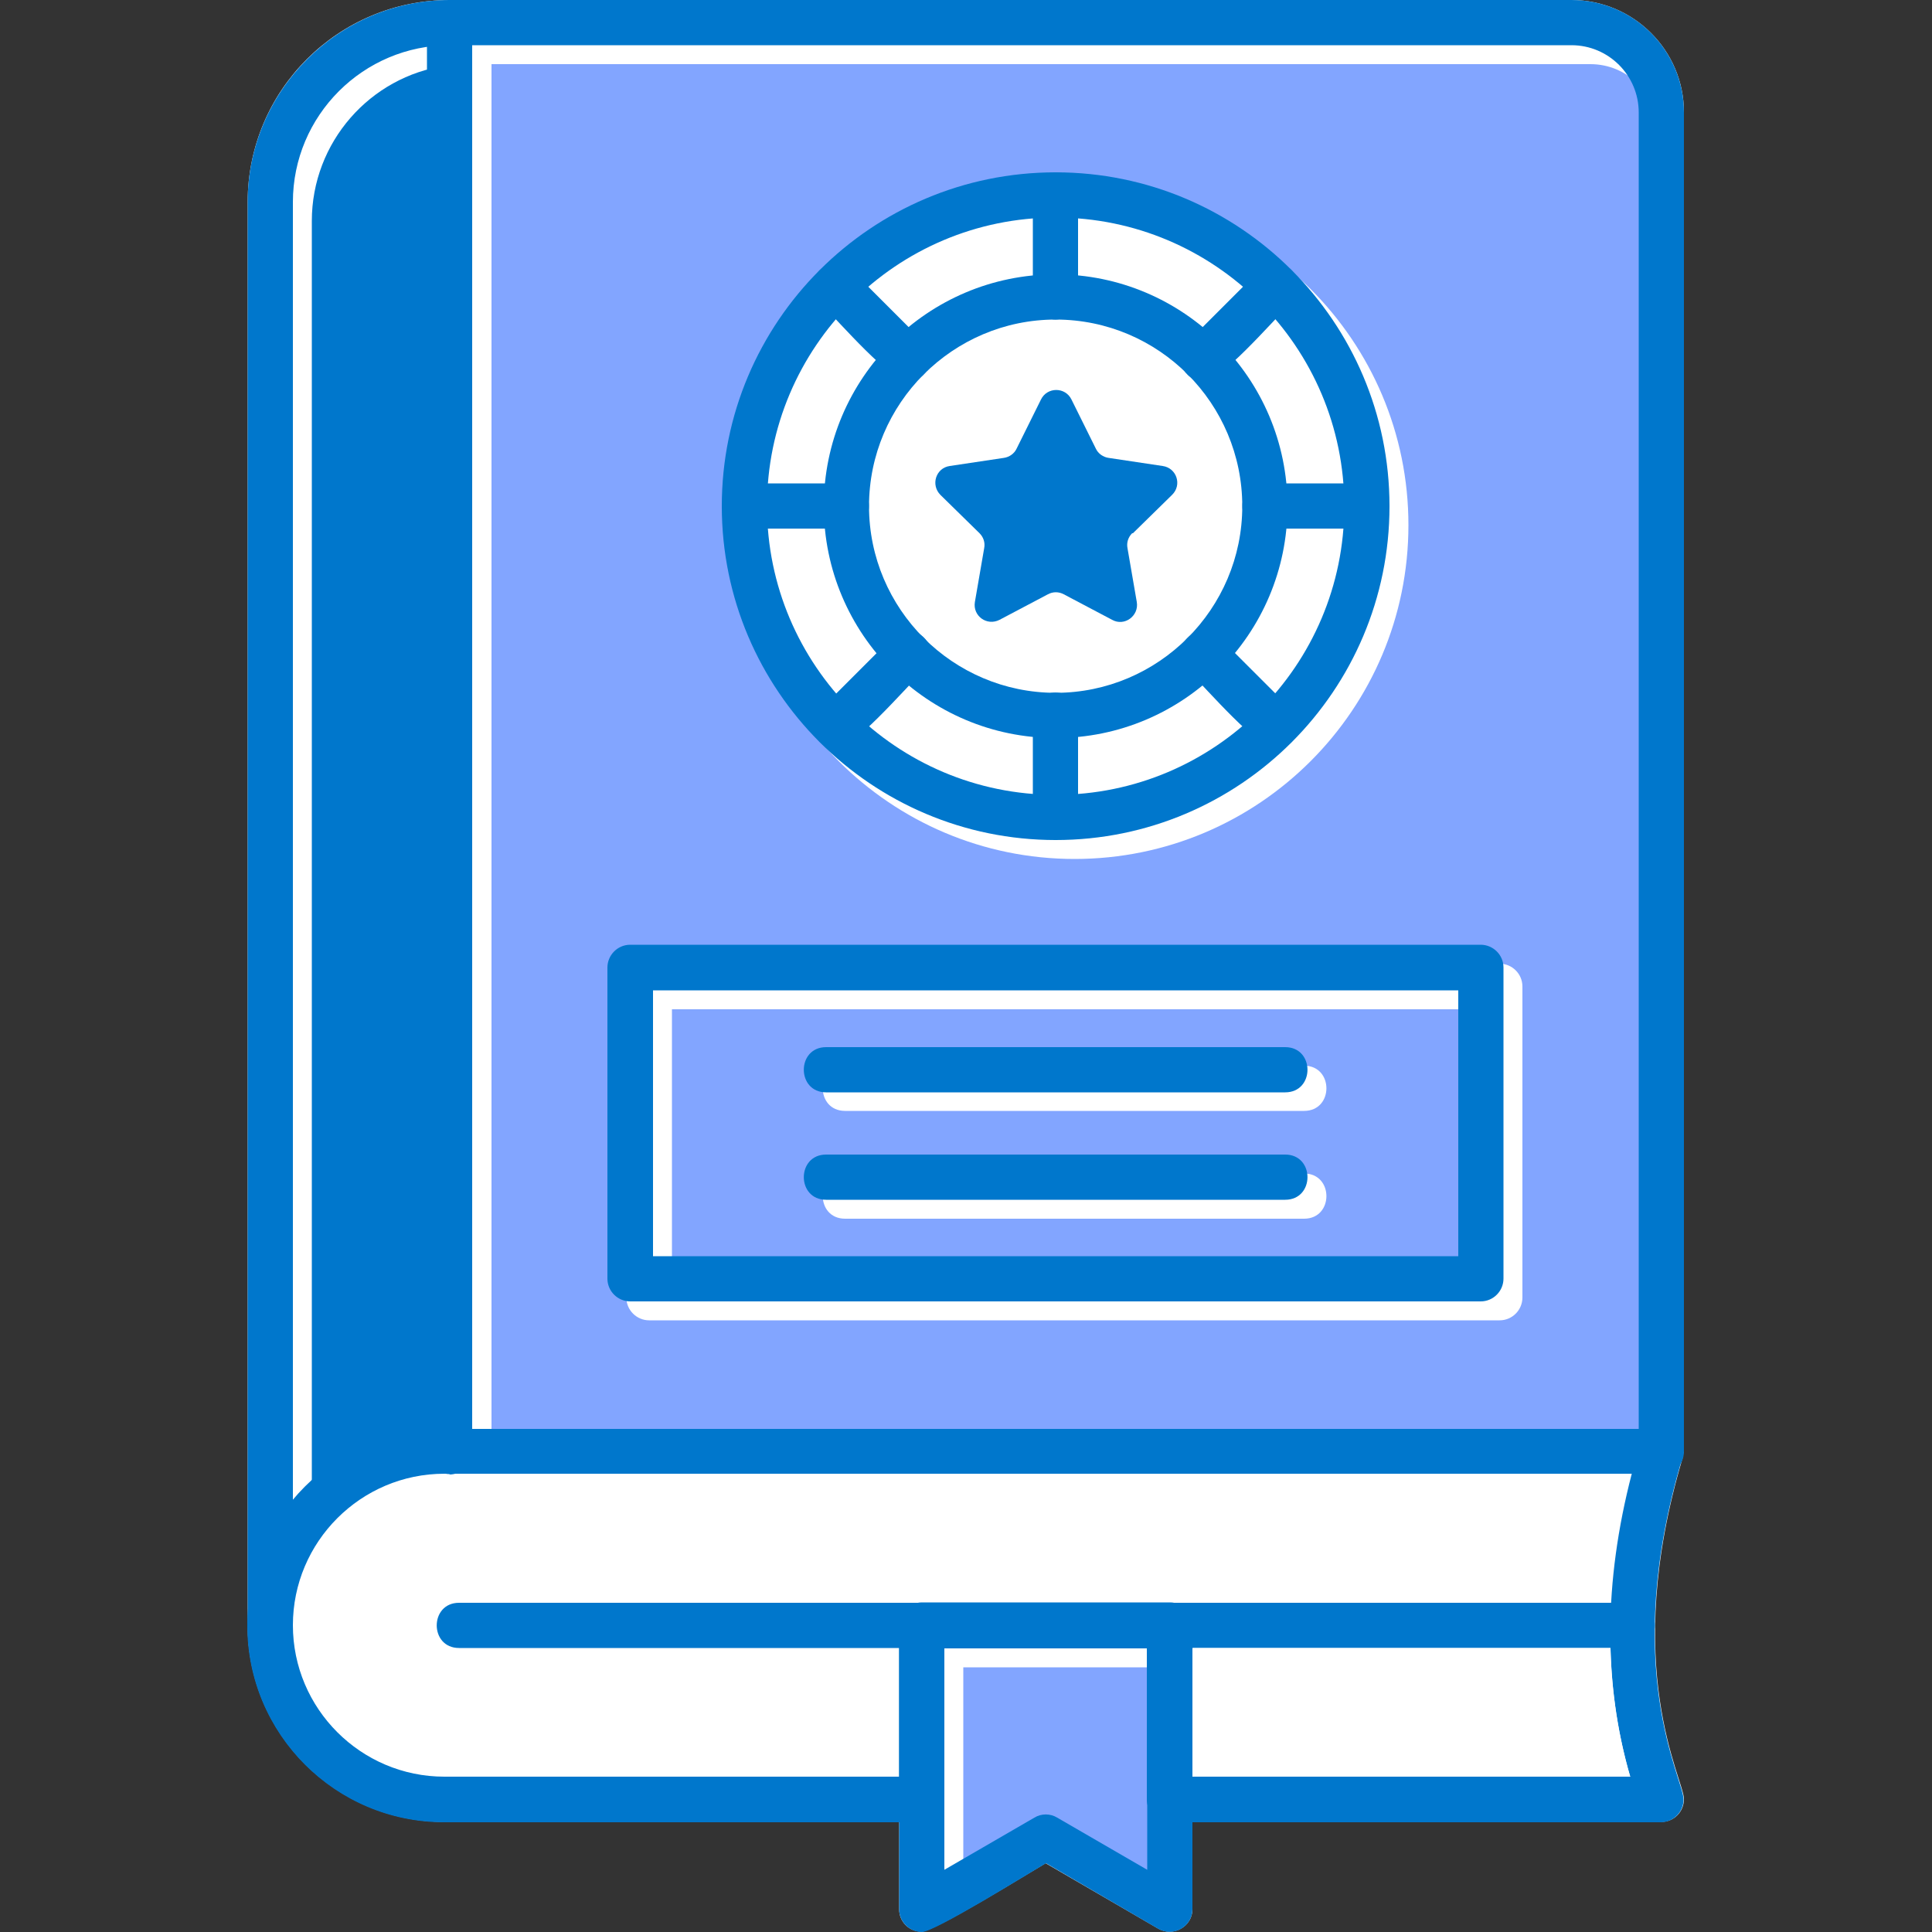 <?xml version="1.0" encoding="UTF-8"?>
<svg xmlns="http://www.w3.org/2000/svg" id="Layer_2" data-name="Layer 2" viewBox="0 0 50 50">
  <rect x="0" y="0" width="50" height="50" fill="#333333" stroke="none"/>
  <defs>
    <style>
      .cls-1, .cls-2 {
        fill: #fff;
      }

      .cls-1, .cls-2, .cls-3, .cls-4, .cls-5 {
        stroke-width: 0px;
      }

      .cls-1, .cls-3, .cls-4 {
        fill-rule: evenodd;
      }

      .cls-2 {
        opacity: 0;
      }

      .cls-3, .cls-5 {
        fill: #07c;
      }

      .cls-4 {
        fill: #82a5ff;
      }
    </style>
  </defs>
  <g id="Layer_1-2" data-name="Layer 1">
    <g>
      <rect class="cls-2" width="50" height="50"></rect>
      <path class="cls-1" d="M43.55,37.72c-1.63,5.46.03,8.31.03,8.84,0,.33-.26.59-.58.59h-12.14v2.26c0,.45-.5.73-.89.5l-2.91-1.69c-.46.27-2.88,1.77-3.21,1.77s-.58-.26-.58-.58v-2.26h-11.77c-2.81,0-5.09-2.28-5.09-5.08h0V5.23C6.41,2.34,8.75,0,11.64,0h29.03c1.6,0,2.91,1.3,2.91,2.9v34.66s-.02.07-.03.11c0,.02.01.04,0,.05Z"></path>
      <g id="Layer_1-3" data-name="Layer_1">
        <path class="cls-4" d="M30.18,47.06v-3.91h-5.25v5.74l2.33-1.35c.18-.11.41-.11.59,0l2.33,1.35v-1.83s0,0,0,0Z"></path>
        <path class="cls-1" d="M23.76,46.47v-3.33h-11.39c-.77,0-.77-1.17,0-1.17h29.81c.06-1.08.24-2.19.53-3.34H11.99c-2.16,0-3.92,1.76-3.92,3.92s1.76,3.92,3.92,3.92h11.77Z"></path>
        <path class="cls-3" d="M11.54,37.48V1.7c-1.96.28-3.47,1.98-3.47,4.02v33.59c.85-1.02,2.08-1.7,3.47-1.83h0Z"></path>
        <path class="cls-4" d="M12.72,1.66v35.8h30.18V3.4c0-.96-.78-1.74-1.74-1.74H12.72h0ZM16.8,34.17c-.32,0-.59-.26-.59-.59v-8.05c0-.32.26-.59.59-.59h22.01c.32,0,.59.26.59.59v8.05c0,.32-.26.59-.59.59h-22.01ZM27.81,22.23c-4.76,0-8.64-3.87-8.64-8.64s3.87-8.64,8.64-8.64,8.64,3.87,8.64,8.64-3.87,8.64-8.64,8.64h0Z"></path>
        <path class="cls-4" d="M38.23,26.12h-20.84v6.88h20.84v-6.88ZM21.87,27.58h11.88c.77,0,.77,1.17,0,1.17h-11.88c-.77,0-.77-1.17,0-1.17h0ZM21.87,30.37h11.88c.77,0,.77,1.17,0,1.17h-11.88c-.77,0-.77-1.17,0-1.17h0Z"></path>
        <g>
          <path class="cls-3" d="M7,42.65c-.32,0-.59-.26-.59-.59V5.23c0-2.88,2.35-5.23,5.23-5.23h29.03c1.6,0,2.91,1.3,2.91,2.91v34.65c0,.77-1.17.77-1.17,0V2.91c0-.96-.78-1.74-1.74-1.74H11.64c-2.24,0-4.06,1.82-4.06,4.06v36.83c0,.32-.26.59-.59.59Z"></path>
          <path class="cls-3" d="M43,47.16h-12.73c-.32,0-.59-.26-.59-.59v-3.91h-5.25v3.91c0,.32-.26.59-.59.59h-12.35c-2.81,0-5.09-2.28-5.09-5.09s2.28-5.09,5.09-5.09h31.49c.39,0,.67.38.56.75-1.63,5.45.03,8.3.03,8.84,0,.32-.26.59-.59.59h0ZM30.86,45.98h11.33c-.7-2.4-.69-5.03.04-7.84H11.5c-2.16,0-3.92,1.76-3.92,3.92s1.76,3.92,3.92,3.92h11.77v-3.92c0-.32.26-.59.59-.59h6.42c.32,0,.59.26.59.59v3.91h0Z"></path>
          <path class="cls-3" d="M11.64,38.15c-.32,0-.59-.26-.59-.59V.59c0-.77,1.17-.77,1.17,0v36.98c0,.32-.26.59-.59.59Z"></path>
          <path class="cls-3" d="M42.25,42.65H11.88c-.77,0-.77-1.17,0-1.17h30.37c.77,0,.77,1.17,0,1.17Z"></path>
          <path class="cls-3" d="M23.86,50c-.32,0-.59-.26-.59-.59v-7.35c0-.77,1.17-.77,1.17,0v6.33l2.33-1.35c.18-.11.41-.11.59,0l2.33,1.35v-6.33c0-.77,1.17-.77,1.17,0v7.35c0,.45-.49.73-.88.51l-2.91-1.7c-.46.27-2.88,1.78-3.21,1.78h0Z"></path>
          <path class="cls-3" d="M27.32,19.1c-3.31,0-6-2.69-6-6s2.69-6,6-6,6,2.69,6,6-2.69,6-6,6ZM27.32,8.27c-2.66,0-4.83,2.17-4.83,4.83s2.17,4.83,4.83,4.83,4.83-2.17,4.83-4.83-2.16-4.83-4.83-4.83Z"></path>
          <path class="cls-3" d="M27.32,21.74c-4.76,0-8.64-3.87-8.64-8.64s3.87-8.64,8.64-8.64,8.64,3.87,8.64,8.64-3.87,8.64-8.64,8.64ZM27.32,5.63c-4.12,0-7.47,3.35-7.47,7.47s3.35,7.47,7.47,7.47,7.47-3.35,7.47-7.47-3.35-7.47-7.47-7.47h0Z"></path>
          <path class="cls-3" d="M38.32,33.68h-22.01c-.32,0-.59-.26-.59-.59v-8.05c0-.32.26-.59.59-.59h22.01c.32,0,.59.26.59.59v8.05c0,.32-.26.59-.59.59ZM16.9,32.51h20.84v-6.88h-20.84v6.88Z"></path>
          <path class="cls-3" d="M33.26,28.27h-11.88c-.77,0-.77-1.17,0-1.17h11.88c.77,0,.77,1.17,0,1.17Z"></path>
          <path class="cls-3" d="M33.26,31.05h-11.88c-.77,0-.77-1.17,0-1.17h11.88c.77,0,.77,1.17,0,1.17Z"></path>
          <path class="cls-3" d="M27.32,8.27c-.32,0-.59-.26-.59-.59v-2.64c0-.77,1.17-.77,1.17,0v2.64c0,.32-.26.59-.59.59Z"></path>
          <path class="cls-3" d="M31.14,9.86c-.52,0-.79-.63-.41-1l1.87-1.87c.55-.55,1.37.28.83.83-.58.58-1.83,2.04-2.28,2.04h0Z"></path>
          <path class="cls-3" d="M35.37,13.68h-2.64c-.77,0-.77-1.17,0-1.17h2.64c.77,0,.77,1.17,0,1.17Z"></path>
          <path class="cls-3" d="M33.01,19.37c-.45,0-1.71-1.46-2.28-2.04-.55-.55.28-1.37.83-.83l1.87,1.87c.37.37.1,1-.41,1h0Z"></path>
          <path class="cls-3" d="M27.32,21.73c-.32,0-.59-.26-.59-.59v-2.64c0-.77,1.17-.77,1.17,0v2.64c0,.32-.26.59-.59.59Z"></path>
          <path class="cls-3" d="M21.63,19.37c-.52,0-.79-.63-.41-1l1.87-1.87c.55-.55,1.37.28.83.83-.58.58-1.83,2.04-2.28,2.04h0Z"></path>
          <path class="cls-3" d="M21.91,13.68h-2.64c-.77,0-.77-1.17,0-1.17h2.64c.77,0,.77,1.17,0,1.17Z"></path>
          <path class="cls-3" d="M23.49,9.86c-.45,0-1.71-1.46-2.28-2.04-.55-.55.28-1.37.83-.83l1.87,1.87c.37.37.1,1-.41,1h0Z"></path>
          <path class="cls-5" d="M29.3,13.8c-.1.1-.15.24-.12.39l.24,1.39c.06.36-.32.64-.64.46l-1.25-.66c-.13-.07-.28-.07-.41,0l-1.25.66c-.33.17-.7-.1-.64-.46l.24-1.39c.03-.15-.02-.29-.12-.39l-1.01-.99c-.26-.26-.12-.7.24-.75l1.4-.21c.14-.02.27-.11.33-.24l.63-1.27c.16-.33.63-.33.79,0l.63,1.27c.06.13.19.22.33.24l1.4.21c.36.05.51.49.24.75l-1.01.99Z"></path>
        </g>
        <path class="cls-1" d="M41.67,42.65h-10.81v3.33h11.33c-.31-1.07-.48-2.18-.51-3.33Z"></path>
      </g>
    </g>
  </g>
</svg>
